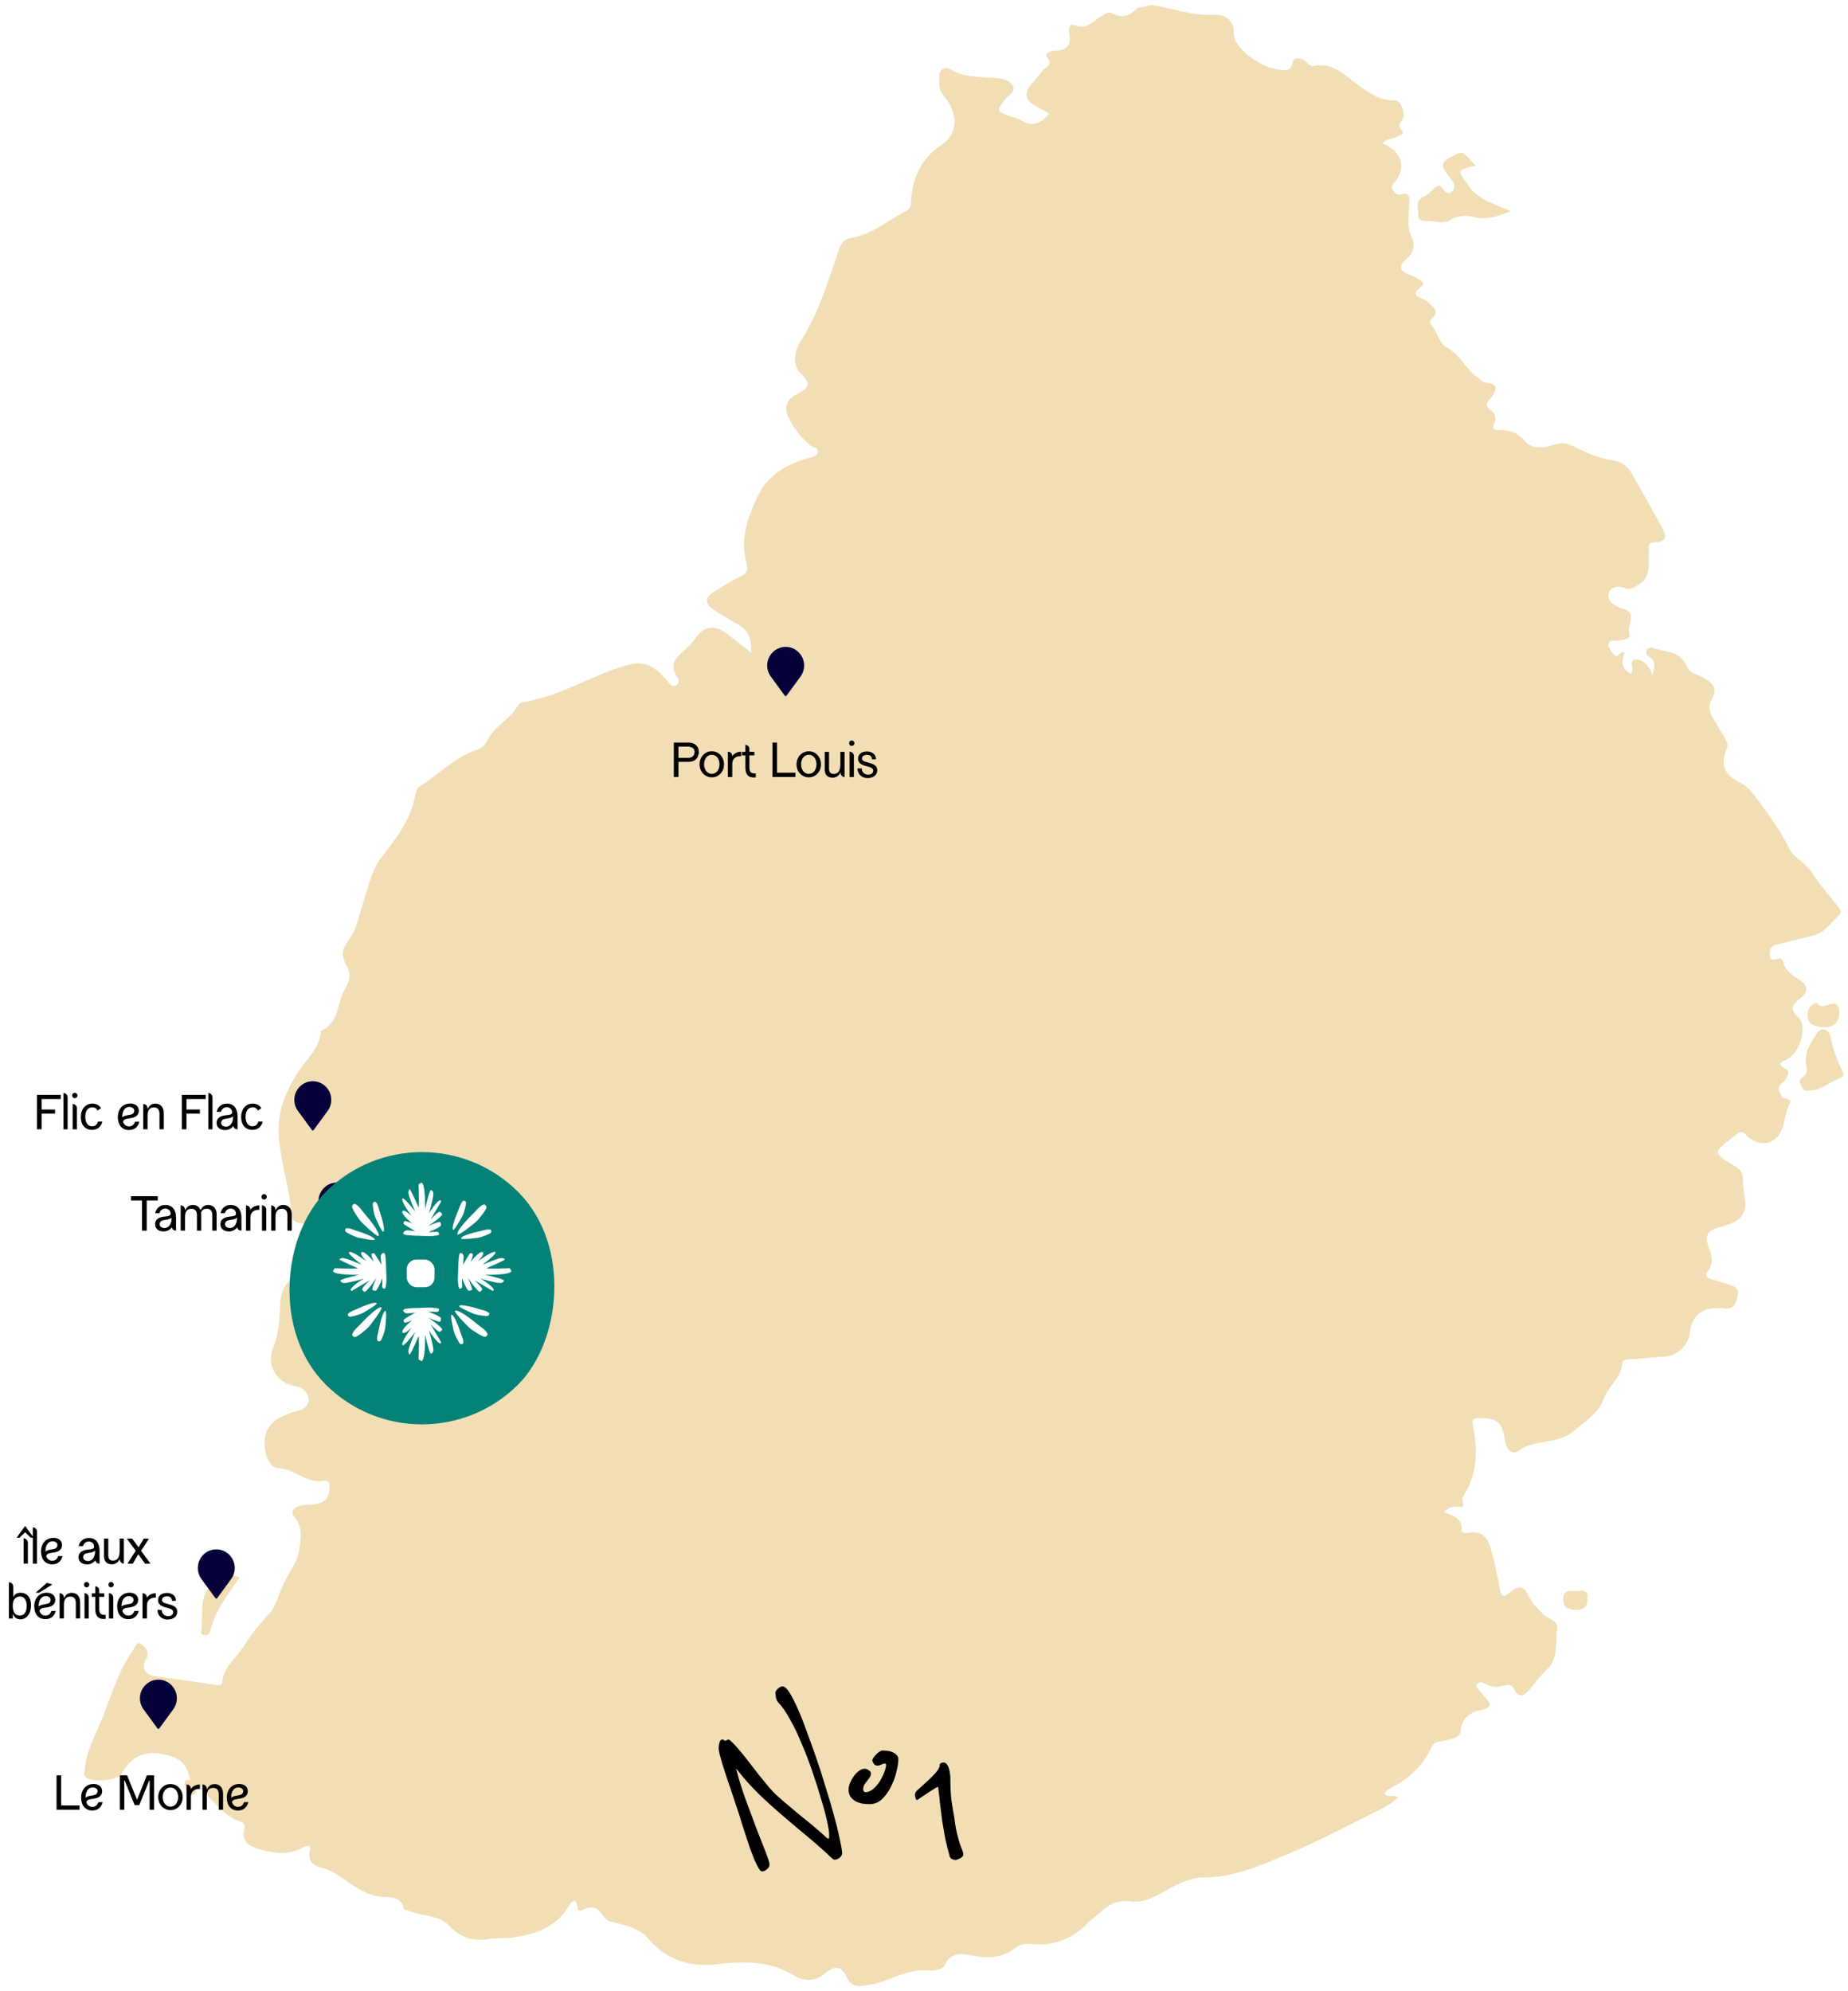 <svg width="337" height="363" viewBox="0 0 337 363" fill="none" xmlns="http://www.w3.org/2000/svg">
<path d="M207.445 1.445C206.13 2.8 204.705 3.488 202.828 2.417C202.021 1.955 201.45 2.695 200.801 3.018C199.284 3.773 198.219 5.531 195.95 4.598C195.02 4.217 194.793 5.323 195.015 6.284C195.43 8.088 194.445 9.252 192.503 9.244C191.517 9.24 190.394 9.724 190.948 10.442C192.092 11.928 190.738 12.161 190.166 12.845C189.477 13.667 188.813 14.508 188.112 15.32C186.71 16.942 186.905 18.256 188.838 19.296C189.668 19.743 190.471 20.239 191.305 20.723C189.708 22.659 188.109 23.16 186.141 21.904C185.73 21.642 185.228 21.5 184.752 21.35C181.565 20.342 181.555 20.253 183.58 17.803C184.1 17.174 185.292 16.699 184.676 15.604C184.167 14.7 183.234 14.424 182.149 14.291C179.122 13.922 175.95 14.329 173.154 12.569C172.42 12.108 171.371 12.653 171.321 13.627C171.253 14.956 171.073 16.256 172.155 17.542C174.682 20.545 174.843 24.293 171.8 26.317C168.131 28.759 166.395 32.189 166.165 36.45C166.125 37.178 166.127 38.026 165.359 38.41C162.029 40.075 159.16 42.686 155.354 43.348C153.965 43.59 153.449 44.226 153.018 45.442C150.999 51.142 149.406 56.991 146.006 62.184C144.911 63.855 144.381 66.561 146.047 68.119C148.079 70.018 147.37 70.876 145.49 71.757C143.551 72.667 142.925 74.139 143.713 75.93C144.601 77.952 146.029 79.695 147.708 81.189C148.164 81.594 149.192 81.494 149.126 82.329C149.055 83.222 148.069 83.34 147.408 83.521C143.283 84.651 139.889 86.775 138.081 90.654C136.355 94.358 134.986 98.25 136.066 102.419C136.408 103.736 136.379 104.488 135.008 105.131C133.357 105.906 131.808 106.9 130.248 107.853C128.516 108.911 128.466 110.065 130.151 111.187C131.67 112.197 133.262 113.104 134.843 114.022C136.636 115.066 137.035 116.677 136.993 119.024C135.265 117.666 133.873 116.529 132.435 115.451C130.279 113.833 128.226 114.205 126.792 116.394C126.48 116.871 126.092 117.308 125.691 117.719C124.074 119.376 121.448 120.66 123.632 123.633C123.886 123.979 123.806 124.816 123.077 125.036C122.689 125.153 122.368 124.977 122.06 124.588C118.652 120.294 116.548 120.436 112.502 121.845C106.711 123.86 101.394 127.15 95.185 128.05C94.911 128.09 94.593 128.386 94.446 128.645C92.993 131.214 89.98 132.479 88.743 135.236C88.399 136.002 87.677 136.46 86.847 136.742C82.88 138.093 80.07 141.17 76.634 143.317C76.013 143.705 75.826 144.355 75.714 144.999C74.957 149.363 72.331 152.763 69.686 156.14C67.699 158.676 67.176 161.769 66.204 164.677C65.432 166.985 64.951 169.723 63.597 171.409C62.054 173.327 62.376 174.512 63.228 176.113C64.009 177.579 63.833 178.811 62.958 180.22C61.402 182.723 61.982 186.384 58.606 187.922C58.548 187.949 58.505 188.062 58.5 188.137C58.248 191.319 55.71 193.252 54.184 195.739C52.322 198.77 50.883 201.848 50.826 205.569C50.74 211.053 52.851 216.168 53.16 221.554C53.224 222.67 54.069 222.936 54.852 223.021C57.213 223.277 58.358 225.381 60.283 226.291C61.078 226.666 60.718 227.364 60.386 227.988C59.435 229.769 57.851 230.685 56.024 231.451C53.213 232.628 51.212 234.311 51.088 237.79C50.995 240.433 50.847 243.197 49.808 245.736C48.559 248.789 50.303 252.061 53.651 252.705C54.424 252.854 55.133 253.072 55.622 253.656C56.794 255.05 56.378 256.615 54.52 257.152C50.828 258.218 47.716 259.521 48.342 264.261C48.564 265.943 49.504 267.675 50.623 267.691C53.661 267.735 55.768 270.494 58.859 269.994C59.324 269.919 60.014 269.793 60.077 270.758C60.227 273.052 59.267 274.176 56.902 274.315C56.072 274.364 55.202 274.365 54.433 274.624C53.593 274.907 52.894 275.606 53.649 276.499C55.096 278.21 54.919 280.068 54.622 282.068C54.453 283.207 54.315 284.064 53.674 285.2C52.757 286.827 51.712 288.583 51.055 290.288C50.554 291.591 50.214 292.917 49.26 294.004C47.603 295.89 45.822 297.87 44.626 299.883C43.262 302.179 40.692 303.896 40.475 306.877C40.436 307.416 39.642 307.258 39.165 307.19C35.53 306.669 31.902 306.089 28.261 305.614C26.246 305.35 25.852 303.852 26.578 302.674C27.55 301.096 26.302 300.198 25.703 299.748C24.899 299.143 24.512 300.522 24.098 301.121C21.251 305.235 20.063 310.071 18.117 314.577C16.986 317.197 15.638 319.777 15.441 322.706C15.409 323.169 15.104 323.608 15.625 324.04C16.779 324.996 21.396 324.692 22.137 323.426C23.838 320.51 25.996 319.134 29.659 319.831C32.565 320.383 33.921 321.199 34.691 324.459C34.687 324.459 34.685 324.46 34.681 324.461C34.681 324.473 34.681 324.483 34.681 324.496C33.261 324.432 33.648 325.368 33.875 326.067C34.064 326.648 34.393 327.397 35.189 327.236C36.341 327.004 35.403 326.052 35.672 325.485C35.685 325.483 35.698 325.48 35.711 325.476C38.626 327.561 40.322 331.091 44.067 332.21C44.614 332.373 44.639 333.031 44.538 333.5C44 335.996 45.522 336.657 47.591 337.238C50.186 337.965 52.627 338.239 55.098 336.915C55.673 336.607 56.881 336.179 56.499 337.555C55.986 339.403 57.449 340.235 58.412 340.466C61.236 341.145 63.145 343.177 65.53 344.47C66.79 345.152 68.013 345.701 69.484 345.838C71.107 345.989 73.085 345.625 73.652 347.994C73.733 348.335 74.822 348.436 75.437 348.665C77.597 349.464 80.189 349.278 81.892 351.095C83.934 353.274 86.323 354.06 89.286 353.519C90.507 353.296 91.797 353.464 93.039 353.316C97.496 352.787 101.51 351.452 103.879 347.295C104.076 346.949 104.308 346.596 104.801 346.602C105.579 346.919 104.843 348.939 106.317 348.201C108.294 347.211 109.244 348.155 110.171 349.545C110.747 350.409 111.663 350.41 112.555 350.649C114.621 351.201 116.705 351.697 118.216 353.481C121.489 357.34 125.847 358.728 130.819 358.137C135.713 357.555 140.424 357.496 144.824 360.215C146.706 361.377 148.768 361.281 150.558 359.739C152.131 358.385 153.466 358.45 154.307 360.325C155.333 362.608 156.766 362.2 158.739 361.859C162.372 361.231 165.533 358.839 169.454 359.282C170.361 359.385 171.963 359.035 172.202 358.47C173.452 355.516 175.847 356.324 177.928 356.668C180.545 357.101 182.891 356.911 185.006 355.253C185.902 354.548 186.949 354.302 188.066 354.422C192.277 354.88 195.724 353.459 198.565 350.442C199.128 349.845 199.864 349.409 200.46 348.837C202.069 347.295 203.779 346.364 206.231 346.679C208.222 346.934 210.141 346.156 211.908 345.096C214.208 343.718 217.042 342.32 219.323 342.327C224.919 342.342 229.894 340.116 234.544 338.182C239.975 335.925 245.325 333.094 250.664 330.424C252.175 329.669 253.759 328.975 254.951 327.671C254.128 327.132 253.154 327.961 252.467 326.979C252.684 326.746 252.847 326.442 253.101 326.311C256.593 324.515 259.481 322.128 261.098 318.506C261.567 317.457 262.544 317.619 263.395 317.364C264.536 317.023 266.237 317.05 266.35 315.547C266.524 313.242 268.281 312.129 269.876 311.835C272.637 311.325 271.617 310.442 270.624 309.246C270.362 308.93 270.112 308.604 269.845 308.293C269.527 307.924 269.02 307.538 269.364 307.041C269.681 306.585 270.298 306.665 270.737 306.928C271.882 307.615 273.019 307.759 274.318 307.319C274.996 307.089 275.724 307.085 276.159 308.039C276.874 309.612 277.878 309.264 278.821 308.173C279.901 306.924 280.861 305.552 282.066 304.433C284.329 302.33 283.54 299.538 283.965 297.044C284.25 295.376 282.293 295.248 281.445 294.335C280.556 293.381 279.347 292.363 278.956 291.381C277.952 288.862 276.77 289.087 275.134 290.49C274.133 291.347 273.796 291.087 273.57 289.927C273.134 287.68 272.698 285.426 272.097 283.217C271.508 281.053 270.816 278.83 267.666 279.497C267.139 279.608 266.496 279.521 266.531 278.898C266.656 276.733 264.9 276.351 263.314 275.731C264.358 274.55 265.571 274.594 266.774 274.806C267.02 274.071 266.429 273.46 266.843 272.815C269.433 268.777 269.519 264.392 268.582 259.903C268.329 258.69 268.813 258.552 269.87 258.574C273.108 258.64 273.931 259.211 274.469 262.796C274.723 264.483 275.863 265.303 276.89 264.54C279.924 262.28 284.061 263.463 287.021 260.913C289.098 259.124 291.476 257.689 292.471 255.027C293.331 252.728 295.615 251.179 295.857 248.546C295.93 247.743 296.894 247.862 297.532 247.808C299.611 247.63 301.697 247.522 303.775 247.328C305.993 247.12 307.913 245.195 308.153 243.018C308.495 239.921 310.259 238.416 313.444 238.502C313.695 238.509 313.951 238.486 314.195 238.528C315.874 238.822 316.473 238.076 316.841 236.489C317.279 234.608 316.063 234.469 314.882 234.095C313.929 233.793 312.985 233.461 312.021 233.196C311.154 232.958 310.878 232.442 311.421 231.772C312.611 230.307 312.112 228.793 311.574 227.35C310.886 225.505 311.28 224.348 313.306 223.855C313.952 223.698 314.569 223.428 315.209 223.237C317.444 222.568 318.49 221.13 318.229 218.825C318.082 217.525 317.848 216.223 317.835 214.921C317.825 213.773 317.264 213.184 316.336 212.619C312.326 210.171 312.34 210.148 316.028 207.345C316.226 207.194 316.429 207.05 316.62 206.891C317.276 206.341 317.56 205.971 318.469 206.999C319.471 208.131 321.504 208.839 322.97 208.131C325.748 206.788 325.081 203.448 326.411 201.179C327.029 200.125 325.127 200.563 324.876 199.821C324.617 199.052 323.817 198.321 324.995 197.48C325.756 196.935 326.471 195.369 325.848 195.032C323.518 193.773 325.22 193.594 326.171 192.979C328.447 191.504 329.581 186.97 327.953 185.466C326.545 184.165 326.523 183.349 328.095 182.195C329.602 181.09 330.03 179.826 328.012 178.554C326.803 177.792 325.504 176.949 325.178 175.36C325.08 174.88 324.753 174.665 324.27 174.791C323.526 174.985 322.802 175.334 322.739 174.05C322.687 172.972 323.016 172.416 324.164 172.175C326.285 171.729 328.359 171.076 330.478 170.613C332.751 170.118 333.883 168.28 335.364 166.844C335.812 166.408 335.668 165.951 335.339 165.527C333.648 163.345 331.809 161.256 330.302 158.96C329.19 157.268 327.045 156.258 326.332 154.802C324.645 151.356 322.43 148.369 320.176 145.332C319.367 144.242 318.582 143.323 317.332 142.707C314.416 141.268 313.687 139.46 314.865 136.586C315.21 135.743 314.899 135.183 314.522 134.547C313.809 133.344 313.094 132.141 312.382 130.937C311.718 129.812 311.463 128.63 312.175 127.458C313.271 125.655 312.428 124.611 310.866 123.67C309.745 122.996 308.064 122.827 307.6 121.552C306.513 118.568 303.67 118.95 301.445 118.153C301.043 118.009 300.396 118.032 300.208 118.661C300.076 119.101 300.291 119.473 300.678 119.692C301.925 120.4 301.811 121.412 301.348 123.079C300.689 121.185 299.521 120.131 298.119 120.269C296.903 120.389 298.211 122.018 297.342 122.816C295.636 121.901 295.692 120.463 296.247 118.974C295.346 118.573 295.08 120.268 294.295 119.358C293.826 118.815 293.246 118.036 293.325 117.44C293.447 116.502 294.536 116.93 295.211 116.79C296.092 116.606 297.525 116.546 297.139 115.459C296.605 113.956 298.849 111.562 295.594 110.867C294.395 110.611 293.102 109.456 293.333 108.307C293.572 107.116 294.918 106.633 296.379 107.241C297.264 107.608 298.019 107.082 298.862 106.565C301.301 105.068 300.462 102.781 300.686 100.72C300.762 100.021 300.316 98.882 301.656 98.879C304.114 98.874 303.879 97.621 303.05 96.118C301.226 92.807 299.387 89.504 297.498 86.227C296.78 84.982 295.761 84.184 294.162 83.951C291.761 83.6 289.483 82.694 287.353 81.559C286.034 80.857 284.962 80.561 283.388 81.09C281.709 81.656 279.339 81.935 278.182 80.539C276.824 78.904 275.418 78.378 273.499 78.427C272.578 78.45 271.971 78.221 272.506 77.154C273.004 76.155 272.546 75.255 271.828 74.752C270.807 74.039 271.084 73.501 271.68 72.794C273.04 71.183 273.515 69.888 270.579 69.699C270.254 69.678 269.994 69.145 269.65 68.932C267.273 67.448 266.345 64.587 263.654 63.236C262.423 62.618 262.171 60.407 260.988 59.2C260.644 58.85 260.746 58.419 261.089 58.115C262.73 56.655 261.23 56.027 260.399 55.045C259.746 54.276 256.345 54.165 259.394 52.094C259.779 51.833 259.373 51.315 259.02 51.105C258.38 50.723 257.726 50.322 257.022 50.091C255.108 49.46 255.089 48.399 256.432 47.273C257.713 46.2 258.104 44.697 257.53 43.532C256.459 41.354 256.919 39.222 256.984 37.056C257.017 35.983 257.097 35.016 255.473 35.435C254.671 35.642 254.271 35.083 253.921 34.48C253.676 34.06 253.783 33.849 254.125 33.479C256.605 30.8 255.682 27.456 252.127 26.177C252.679 25.129 253.949 25.513 254.694 24.921C255.103 24.594 256.289 24.535 255.599 23.698C254.955 22.915 255.179 22.625 255.674 21.896C256.437 20.773 255.483 18.258 254.425 18.305C251.674 18.43 249.728 16.932 247.683 15.499C245.236 13.785 243.113 11.295 239.554 12.014C238.758 12.175 238.465 11.379 237.921 11.055C237.169 10.608 235.992 10.338 235.777 11.278C235.339 13.188 234.364 12.857 232.897 12.644C229.879 12.206 224.986 8.883 225.007 6.121C225.031 2.909 222.57 2.617 221.013 2.686C217.135 2.86 213.651 1.422 209.965 0.917" fill="#F2DEB5"/>
<path d="M35.001 324.397C34.981 324.395 34.959 324.393 34.936 324.393C34.959 324.393 34.981 324.393 35.001 324.397Z" fill="#EBE2CF"/>
<path d="M258.644 39.16C258.608 40.548 259.893 40.236 260.711 40.294C261.936 40.381 263.255 40.862 264.387 40.157C265.779 39.288 267.369 39.22 268.733 39.56C271.143 40.164 273.149 39.45 275.543 38.516C272.625 37.162 269.707 36.577 267.819 33.884C265.734 30.908 265.459 31.093 269.08 30.218C266.801 27.607 266.752 27.581 265.535 28.146C262.575 29.521 262.447 30.092 264.635 32.651C265.269 33.391 265.362 34.282 264.837 34.881C264.16 35.653 263.491 34.99 263.062 34.346C262.49 33.488 262.053 33.859 261.5 34.38C260.903 34.941 260.282 35.538 259.556 35.899C257.972 36.686 258.673 38.045 258.645 39.158L258.644 39.16Z" fill="#F2DEB5"/>
<path d="M336.025 195.405C334.978 193.365 334.282 191.225 333.787 188.982C333.452 187.466 331.948 187.309 331.277 188.444C330.274 190.138 328.922 191.882 329.369 194.101C329.554 195.023 329.613 195.878 328.651 196.47C327.797 196.994 328.349 197.599 328.605 198.16C328.804 198.595 328.976 199.119 330.066 198.825C332.003 198.852 333.701 197.211 335.781 196.497C336.062 196.401 336.25 195.844 336.024 195.405H336.025Z" fill="#F2DEB5"/>
<path d="M37.281 298.151C37.885 298.234 38.224 297.888 38.35 297.36C39.221 293.72 41.492 290.785 43.717 287.61C41.684 286.884 40.454 287.262 39.06 288.417C35.972 290.975 37.187 294.41 36.7 297.499C36.639 297.879 36.924 298.102 37.281 298.151Z" fill="#F2DEB5"/>
<path d="M331.369 182.841C329.827 183.115 329.548 184.325 329.607 185.227C329.737 187.21 331.632 187.248 332.998 187.283C334.818 187.329 335.526 185.637 335.4 184.314C335.109 181.248 332.193 184.761 331.369 182.84V182.841Z" fill="#F2DEB5"/>
<path d="M287.938 290.077C286.878 290.282 285.236 289.513 285.075 291.385C284.945 292.883 285.883 293.525 287.384 293.534C288.822 293.543 289.542 292.931 289.469 291.487C289.716 290.248 289.06 289.86 287.938 290.077Z" fill="#F2DEB5"/>
<path d="M153.578 337.836C153.578 338.153 153.436 338.438 153.151 338.692C152.866 338.945 152.549 339.072 152.2 339.072C152.137 339.072 152.042 339.04 151.915 338.977C151.789 338.882 151.694 338.802 151.63 338.739C150.3 337.472 148.89 336.221 147.401 334.985C145.913 333.75 144.408 332.483 142.887 331.184C141.367 329.885 139.862 328.523 138.373 327.098C136.916 325.672 135.538 324.12 134.24 322.441C134.651 324.152 135.206 325.973 135.903 327.906C136.599 329.806 137.265 331.596 137.898 333.275C138.563 334.954 139.134 336.411 139.609 337.646C140.084 338.85 140.322 339.61 140.322 339.927C140.322 340.307 140.163 340.608 139.846 340.83C139.561 341.083 139.26 341.21 138.944 341.21C138.754 341.21 138.548 341.004 138.326 340.592C138.104 340.212 137.851 339.705 137.566 339.072C137.312 338.438 137.043 337.741 136.758 336.981C136.504 336.189 136.251 335.413 135.998 334.653C135.744 333.861 135.507 333.132 135.285 332.467C135.063 331.77 134.889 331.2 134.762 330.757L133.479 326.908C133.194 326.084 132.909 325.245 132.624 324.389C132.339 323.502 132.07 322.679 131.816 321.919C131.595 321.158 131.404 320.493 131.246 319.923C131.119 319.353 131.056 318.973 131.056 318.783C131.056 318.434 131.104 318.086 131.199 317.737C131.294 317.357 131.468 317.167 131.721 317.167C131.88 317.167 131.99 317.215 132.054 317.31C132.117 317.373 132.181 317.405 132.244 317.405L132.814 317.167C132.972 317.167 133.242 317.373 133.622 317.785C134.034 318.165 134.493 318.672 135 319.305C135.538 319.939 136.108 320.652 136.71 321.443C137.312 322.235 137.914 323.012 138.516 323.772C139.149 324.532 139.736 325.245 140.274 325.91C140.844 326.575 141.351 327.098 141.795 327.478C142.491 328.112 143.188 328.713 143.885 329.284C144.582 329.854 145.279 330.44 145.976 331.042C146.704 331.612 147.465 332.23 148.257 332.895C149.049 333.56 149.92 334.32 150.87 335.175C150.902 335.207 150.981 335.223 151.108 335.223C151.171 335.223 151.203 335.144 151.203 334.985C151.203 334.827 151.203 334.637 151.203 334.415C151.203 333.972 151.076 333.18 150.822 332.039C150.569 330.867 150.205 329.521 149.73 328.001C149.286 326.448 148.763 324.801 148.162 323.059C147.56 321.285 146.91 319.59 146.213 317.975C145.548 316.328 144.836 314.839 144.075 313.508C143.347 312.178 142.634 311.148 141.937 310.42C141.747 310.23 141.604 309.945 141.509 309.565C141.446 309.184 141.414 308.868 141.414 308.614C141.414 308.393 141.557 308.155 141.842 307.902C142.159 307.616 142.444 307.474 142.697 307.474C143.077 307.474 143.505 307.854 143.98 308.614C144.455 309.375 144.962 310.372 145.501 311.608C146.039 312.812 146.578 314.174 147.116 315.694C147.686 317.215 148.241 318.751 148.779 320.303C149.413 322.14 149.999 323.962 150.537 325.767C151.108 327.541 151.599 329.204 152.01 330.757C152.454 332.309 152.802 333.702 153.056 334.938C153.341 336.173 153.515 337.139 153.578 337.836ZM163.824 320.826C163.824 321.333 163.713 322.045 163.491 322.964C163.301 323.851 162.984 324.738 162.541 325.625C162.129 326.512 161.59 327.288 160.925 327.953C160.26 328.618 159.484 328.951 158.597 328.951C158.185 328.951 157.742 328.919 157.266 328.856C156.823 328.761 156.411 328.618 156.031 328.428C155.651 328.207 155.334 327.921 155.081 327.573C154.859 327.225 154.748 326.781 154.748 326.243C154.748 325.926 154.827 325.562 154.986 325.15C155.176 324.706 155.398 324.294 155.651 323.914C155.936 323.502 156.253 323.17 156.601 322.916C156.95 322.631 157.314 322.489 157.694 322.489C157.916 322.489 158.153 322.584 158.407 322.774C158.692 322.932 158.834 323.122 158.834 323.344C158.834 323.598 158.755 323.835 158.597 324.057C158.47 324.279 158.312 324.5 158.122 324.722C157.932 324.944 157.757 325.181 157.599 325.435C157.472 325.688 157.409 325.957 157.409 326.243C157.409 326.401 157.457 326.528 157.552 326.623C157.647 326.718 157.726 326.765 157.789 326.765C158.296 326.765 158.771 326.575 159.215 326.195C159.69 325.783 160.102 325.308 160.45 324.77C160.798 324.199 161.068 323.645 161.258 323.107C161.48 322.536 161.59 322.109 161.59 321.824C161.59 321.634 161.495 321.539 161.305 321.539C161.21 321.539 161.02 321.602 160.735 321.729C160.482 321.855 160.228 321.919 159.975 321.919C159.69 321.919 159.468 321.792 159.31 321.539C159.151 321.253 159.072 321.079 159.072 321.016C159.072 320.889 159.135 320.715 159.262 320.493C159.421 320.271 159.595 320.066 159.785 319.875C159.975 319.685 160.165 319.527 160.355 319.4C160.577 319.242 160.767 319.163 160.925 319.163C161.147 319.163 161.416 319.179 161.733 319.21C162.081 319.242 162.398 319.321 162.683 319.448C163 319.575 163.269 319.749 163.491 319.971C163.713 320.161 163.824 320.446 163.824 320.826ZM175.678 338.074C175.678 338.391 175.472 338.644 175.06 338.834C174.68 339.024 174.395 339.119 174.205 339.119C174.078 339.119 173.888 339.072 173.635 338.977C173.413 338.85 173.271 338.707 173.207 338.549C172.859 337.314 172.574 336.173 172.352 335.128C172.162 334.083 171.988 333.069 171.829 332.087C171.703 331.105 171.576 330.107 171.449 329.093C171.354 328.08 171.227 326.971 171.069 325.767C170.816 325.862 170.483 326.052 170.071 326.338C169.659 326.591 169.248 326.86 168.836 327.145C168.424 327.399 168.06 327.636 167.743 327.858C167.458 328.08 167.284 328.191 167.22 328.191C167.125 328.191 167.03 328.064 166.935 327.811C166.872 327.557 166.84 327.383 166.84 327.288C166.84 327.225 166.856 327.13 166.888 327.003C166.951 326.844 167.014 326.718 167.078 326.623C167.141 326.528 167.395 326.29 167.838 325.91C168.313 325.498 168.804 325.055 169.311 324.58C169.85 324.073 170.325 323.582 170.736 323.107C171.148 322.6 171.354 322.204 171.354 321.919C171.354 321.665 171.449 321.507 171.639 321.443C171.829 321.38 171.956 321.348 172.019 321.348C172.273 321.348 172.479 321.443 172.637 321.634C172.795 321.824 172.922 322.061 173.017 322.346C173.112 322.631 173.176 322.932 173.207 323.249C173.271 323.534 173.302 323.772 173.302 323.962C173.302 325.609 173.366 327.003 173.492 328.143C173.651 329.252 173.825 330.313 174.015 331.327C174.142 332.435 174.3 333.386 174.49 334.178C174.68 334.938 174.854 335.587 175.013 336.126C175.203 336.633 175.361 337.044 175.488 337.361C175.615 337.678 175.678 337.916 175.678 338.074Z" fill="black"/>
<path d="M23.895 218.105H28.763V218.879H26.76V224.377H25.898V218.879H23.895V218.105ZM32.101 222.257L32.111 224.377C31.559 224.377 31.394 224.048 31.346 223.748C31.133 224.145 30.514 224.503 29.942 224.522C29.1 224.561 28.287 224.174 28.278 223.225C28.268 222.344 28.955 221.957 29.778 221.851C30.03 221.783 31.123 221.841 31.114 221.318C31.085 220.331 30.165 220.35 30.165 220.35C29.594 220.35 29.265 220.66 29.071 221.202H28.287C28.481 220.418 29.013 219.702 30.175 219.702C31.433 219.702 32.111 220.602 32.111 222.064C32.111 222.131 32.111 222.199 32.101 222.257ZM30.01 223.903C30.814 223.903 31.298 223.128 31.298 222.093C31.298 222.064 31.298 222.044 31.298 222.015C30.881 222.431 29.913 222.373 29.488 222.586C29.052 222.78 28.975 223.448 29.371 223.719C29.555 223.835 29.778 223.903 30.01 223.903ZM37.965 219.702C38.691 219.712 39.504 220.108 39.504 221.464V224.377H38.72V221.599C38.72 220.815 38.391 220.389 37.723 220.389C37.181 220.389 36.842 220.621 36.668 221.057C36.687 221.193 36.697 221.328 36.697 221.464V224.377H35.913V221.599C35.913 220.815 35.584 220.389 34.916 220.389C34.093 220.389 33.735 220.931 33.735 221.88V224.377H32.951V219.77C32.951 219.77 33.735 219.77 33.735 220.602V220.68C33.968 220.273 34.287 219.702 35.158 219.702C35.71 219.702 36.31 219.934 36.562 220.631C36.794 220.234 37.123 219.702 37.965 219.702ZM44.02 222.257L44.03 224.377C43.478 224.377 43.314 224.048 43.265 223.748C43.052 224.145 42.433 224.503 41.862 224.522C41.02 224.561 40.207 224.174 40.197 223.225C40.187 222.344 40.874 221.957 41.697 221.851C41.949 221.783 43.043 221.841 43.033 221.318C43.004 220.331 42.084 220.35 42.084 220.35C41.513 220.35 41.184 220.66 40.991 221.202H40.207C40.4 220.418 40.933 219.702 42.094 219.702C43.352 219.702 44.03 220.602 44.03 222.064C44.03 222.131 44.03 222.199 44.02 222.257ZM41.929 223.903C42.733 223.903 43.217 223.128 43.217 222.093C43.217 222.064 43.217 222.044 43.217 222.015C42.801 222.431 41.833 222.373 41.407 222.586C40.971 222.78 40.894 223.448 41.291 223.719C41.475 223.835 41.697 223.903 41.929 223.903ZM47.281 219.77V220.592C46.448 220.505 45.664 220.989 45.664 221.938L45.654 224.387H44.861V219.77C44.87 219.77 45.654 219.779 45.654 220.602V220.68C45.751 220.225 46.526 219.77 47.281 219.77ZM47.772 219.77C48.198 219.77 48.556 220.118 48.556 220.554V224.387H47.772V219.77ZM48.16 218.705C47.889 218.705 47.675 218.492 47.675 218.221C47.675 217.95 47.889 217.727 48.16 217.727C48.431 217.727 48.653 217.95 48.653 218.221C48.653 218.492 48.431 218.705 48.16 218.705ZM51.662 219.702C52.397 219.712 53.201 220.108 53.201 221.464V224.377H52.417V221.599C52.417 220.815 52.087 220.389 51.42 220.389C50.597 220.389 50.239 220.931 50.239 221.88V224.377H49.455V219.77C49.455 219.77 50.239 219.77 50.239 220.602V220.68C50.471 220.273 50.791 219.702 51.662 219.702Z" fill="black"/>
<path d="M4.581 278.219L6.14 280.368H5.617L4.581 279.38L3.555 280.368H3.033L4.581 278.219ZM4.301 280.484C4.504 280.484 4.707 280.571 4.852 280.716C4.997 280.861 5.085 281.065 5.085 281.268V285.091H4.301V280.484ZM5.983 278.48C6.399 278.48 6.748 278.829 6.748 279.245V285.101H5.983V278.48ZM10.618 283.717H11.402C11.208 284.501 10.676 285.227 9.514 285.227C8.256 285.227 7.482 284.317 7.482 282.855C7.482 282.1 7.743 281.394 8.246 280.939C8.634 280.6 9.127 280.406 9.64 280.397C10.482 280.358 11.295 280.745 11.315 281.694C11.315 282.575 10.627 282.962 9.805 283.068C9.524 283.146 8.469 283.107 8.44 283.765C8.634 284.268 9.001 284.568 9.524 284.568C10.095 284.568 10.424 284.259 10.618 283.717ZM10.221 281.2C10.027 281.084 9.805 281.016 9.573 281.016C8.769 281.016 8.285 281.79 8.285 282.826C8.285 282.855 8.295 282.875 8.295 282.904C8.701 282.487 9.669 282.545 10.095 282.333C10.531 282.139 10.618 281.471 10.221 281.2ZM18.149 282.971L18.158 285.091C17.607 285.091 17.442 284.762 17.394 284.462C17.181 284.859 16.561 285.217 15.99 285.236C15.148 285.275 14.335 284.888 14.325 283.939C14.316 283.058 15.003 282.671 15.826 282.565C16.077 282.497 17.171 282.555 17.162 282.032C17.132 281.045 16.213 281.065 16.213 281.065C15.642 281.065 15.313 281.374 15.119 281.916H14.335C14.529 281.132 15.061 280.416 16.223 280.416C17.481 280.416 18.158 281.316 18.158 282.778C18.158 282.846 18.158 282.913 18.149 282.971ZM16.058 284.617C16.861 284.617 17.345 283.842 17.345 282.807C17.345 282.778 17.345 282.758 17.345 282.729C16.929 283.146 15.961 283.087 15.535 283.3C15.1 283.494 15.022 284.162 15.419 284.433C15.603 284.549 15.826 284.617 16.058 284.617ZM21.816 280.523H22.58V285.101C22.396 285.101 22.212 285.023 22.077 284.878C21.941 284.743 21.864 284.559 21.864 284.365V284.21C21.864 284.21 21.477 285.217 20.451 285.217C19.812 285.217 19.377 285.004 19.144 284.568C19.009 284.278 18.941 283.949 18.96 283.63V280.523H19.744V283.562C19.735 283.755 19.773 283.949 19.851 284.133C19.986 284.404 20.228 284.539 20.596 284.539C21.119 284.539 21.477 284.297 21.661 283.823C21.777 283.484 21.825 283.126 21.816 282.768V280.523ZM25.724 282.749L27.438 285.101H26.46L25.211 283.378L24.224 285.101H23.247L24.747 282.749L23.121 280.523H24.108L25.27 282.129L26.228 280.523L27.157 280.542L25.724 282.749ZM5.13 290.987C5.488 291.384 5.662 291.955 5.662 292.72C5.662 293.446 5.488 294.046 5.13 294.52C4.801 294.994 4.249 295.265 3.668 295.246C2.574 295.236 2.332 294.191 2.332 294.191V295.101H1.626V288.49C1.626 288.49 2.41 288.49 2.41 289.313V291.239C2.7 290.358 3.736 290.406 3.736 290.406C4.268 290.387 4.771 290.6 5.13 290.987ZM4.559 294.065C4.771 293.736 4.868 293.3 4.868 292.758C4.888 292.342 4.781 291.926 4.559 291.568C4.365 291.248 4.016 291.074 3.649 291.094C3.3 291.084 2.961 291.229 2.72 291.481C2.458 291.742 2.323 292.168 2.323 292.758C2.313 293.117 2.371 293.475 2.487 293.804C2.69 294.307 3.068 294.559 3.62 294.559C4.007 294.578 4.365 294.394 4.559 294.065ZM9.564 288.896L7.105 290.406H6.505L8.547 288.596L9.564 288.896ZM9.38 293.717H10.154C9.97 294.501 9.438 295.217 8.276 295.217C7.018 295.217 6.244 294.317 6.244 292.855C6.244 292.091 6.505 291.394 7.008 290.939C7.396 290.6 7.889 290.406 8.402 290.397C9.244 290.358 10.057 290.745 10.077 291.694C10.077 292.575 9.39 292.962 8.567 293.068C8.286 293.146 7.231 293.097 7.202 293.765C7.396 294.259 7.763 294.568 8.286 294.568C8.857 294.568 9.186 294.259 9.38 293.717ZM8.335 291.016C7.531 291.016 7.047 291.79 7.047 292.826C7.047 292.855 7.057 292.875 7.057 292.904C7.463 292.487 8.431 292.545 8.857 292.333C9.293 292.139 9.37 291.471 8.983 291.2C8.789 291.084 8.567 291.016 8.335 291.016ZM13.077 290.416C13.812 290.426 14.616 290.823 14.616 292.178V295.091H13.832V292.313C13.832 291.529 13.503 291.103 12.835 291.103C12.012 291.103 11.654 291.645 11.654 292.594V295.091H10.87V290.484C10.87 290.484 11.654 290.484 11.654 291.316V291.394C11.886 290.987 12.206 290.416 13.077 290.416ZM15.407 290.484C15.833 290.484 16.191 290.832 16.191 291.268V295.101H15.407V290.484ZM15.794 289.419C15.523 289.419 15.31 289.206 15.31 288.935C15.31 288.664 15.523 288.442 15.794 288.442C16.065 288.442 16.288 288.664 16.288 288.935C16.288 289.206 16.065 289.419 15.794 289.419ZM19.132 294.452H19.267V295.168C19.171 295.178 19.016 295.188 18.9 295.188C17.777 295.188 17.37 294.481 17.37 293.291V291.152H16.751V290.513H17.37V289.235C17.564 289.235 17.748 289.303 17.883 289.448C18.019 289.584 18.096 289.768 18.096 289.961V290.513H19.006V291.152H18.096V293.262C18.096 294.143 18.338 294.452 19.132 294.452ZM19.869 290.484C20.294 290.484 20.653 290.832 20.653 291.268V295.101H19.869V290.484ZM20.256 289.419C19.985 289.419 19.772 289.206 19.772 288.935C19.772 288.664 19.985 288.442 20.256 288.442C20.527 288.442 20.749 288.664 20.749 288.935C20.749 289.206 20.527 289.419 20.256 289.419ZM24.503 293.717H25.287C25.094 294.501 24.561 295.227 23.4 295.227C22.142 295.227 21.367 294.317 21.367 292.855C21.367 292.1 21.628 291.394 22.132 290.939C22.519 290.6 23.013 290.406 23.526 290.397C24.368 290.358 25.181 290.745 25.2 291.694C25.2 292.575 24.513 292.962 23.69 293.068C23.41 293.146 22.354 293.107 22.325 293.765C22.519 294.268 22.887 294.568 23.41 294.568C23.98 294.568 24.31 294.259 24.503 293.717ZM24.106 291.2C23.913 291.084 23.69 291.016 23.458 291.016C22.654 291.016 22.171 291.79 22.171 292.826C22.171 292.855 22.18 292.875 22.18 292.904C22.587 292.487 23.555 292.545 23.98 292.333C24.416 292.139 24.503 291.471 24.106 291.2ZM28.413 290.484V291.307C27.581 291.219 26.797 291.703 26.797 292.652L26.787 295.101H25.993V290.484C26.003 290.484 26.787 290.493 26.787 291.316V291.394C26.884 290.939 27.658 290.484 28.413 290.484ZM30.705 292.478C32.07 292.826 32.322 293.233 32.322 293.91C32.322 294.743 31.596 295.294 30.512 295.294C29.795 295.294 28.74 294.82 28.721 293.523L29.476 293.533C29.505 294.094 29.902 294.665 30.618 294.665C31.334 294.665 31.586 294.297 31.586 293.968C31.586 293.6 31.402 293.368 30.357 293.117C29.292 292.865 28.818 292.439 28.818 291.761C28.818 290.939 29.466 290.435 30.502 290.435C30.889 290.435 31.422 290.59 31.751 290.948C31.983 291.2 32.099 291.529 32.07 291.868L31.392 291.878C31.334 291.481 31.16 291.055 30.492 291.055C30.473 291.055 30.454 291.055 30.434 291.055C29.66 291.084 29.544 291.481 29.544 291.713C29.544 292.12 29.902 292.284 30.705 292.478Z" fill="black"/>
<path d="M11.091 200.391H7.588V202.298H10.036V203.043H7.588V205.899H6.746V199.627H11.091V200.391ZM11.565 199.288C11.981 199.288 12.33 199.636 12.33 200.053V205.908H11.565V199.288ZM13.248 201.291C13.673 201.291 14.031 201.64 14.031 202.075V205.908H13.248V201.291ZM13.635 200.227C13.364 200.227 13.151 200.014 13.151 199.743C13.151 199.472 13.364 199.249 13.635 199.249C13.906 199.249 14.128 199.472 14.128 199.743C14.128 200.014 13.906 200.227 13.635 200.227ZM17.882 204.505H18.666C18.473 205.289 17.94 206.005 16.779 206.005C15.52 206.005 14.736 205.105 14.736 203.643C14.736 202.356 15.472 201.224 16.837 201.224C17.679 201.224 18.163 201.611 18.424 202.046L17.795 202.492C17.64 202.143 17.35 201.892 16.817 201.892C16.014 201.892 15.55 202.579 15.55 203.614C15.55 204.65 15.995 205.357 16.788 205.357C17.36 205.357 17.689 205.047 17.882 204.505ZM24.622 204.524H25.406C25.212 205.308 24.68 206.034 23.518 206.034C22.26 206.034 21.486 205.124 21.486 203.663C21.486 202.908 21.747 202.201 22.25 201.746C22.637 201.408 23.131 201.214 23.644 201.204C24.486 201.166 25.299 201.553 25.319 202.501C25.319 203.382 24.631 203.769 23.808 203.876C23.528 203.953 22.473 203.914 22.444 204.573C22.637 205.076 23.005 205.376 23.528 205.376C24.099 205.376 24.428 205.066 24.622 204.524ZM24.225 202.008C24.031 201.892 23.808 201.824 23.576 201.824C22.773 201.824 22.289 202.598 22.289 203.634C22.289 203.663 22.299 203.682 22.299 203.711C22.705 203.295 23.673 203.353 24.099 203.14C24.535 202.947 24.622 202.279 24.225 202.008ZM28.328 201.224C29.064 201.233 29.867 201.63 29.867 202.985V205.899H29.083V203.121C29.083 202.337 28.754 201.911 28.086 201.911C27.264 201.911 26.905 202.453 26.905 203.401V205.899H26.122V201.291C26.122 201.291 26.905 201.291 26.905 202.124V202.201C27.138 201.795 27.457 201.224 28.328 201.224ZM37.51 200.391H34.007V202.298H36.455V203.043H34.007V205.899H33.164V199.627H37.51V200.391ZM37.984 199.288C38.4 199.288 38.749 199.636 38.749 200.053V205.908H37.984V199.288ZM43.316 203.779L43.325 205.899C42.773 205.899 42.609 205.57 42.561 205.27C42.348 205.666 41.728 206.025 41.157 206.044C40.315 206.083 39.502 205.695 39.492 204.747C39.483 203.866 40.17 203.479 40.993 203.372C41.244 203.305 42.338 203.363 42.328 202.84C42.299 201.853 41.38 201.872 41.38 201.872C40.809 201.872 40.48 202.182 40.286 202.724H39.502C39.696 201.94 40.228 201.224 41.389 201.224C42.648 201.224 43.325 202.124 43.325 203.585C43.325 203.653 43.325 203.721 43.316 203.779ZM41.225 205.424C42.028 205.424 42.512 204.65 42.512 203.614C42.512 203.585 42.512 203.566 42.512 203.537C42.096 203.953 41.128 203.895 40.702 204.108C40.267 204.302 40.189 204.969 40.586 205.241C40.77 205.357 40.993 205.424 41.225 205.424ZM47.118 204.505H47.902C47.708 205.289 47.176 206.005 46.014 206.005C44.756 206.005 43.972 205.105 43.972 203.643C43.972 202.356 44.708 201.224 46.073 201.224C46.915 201.224 47.399 201.611 47.66 202.046L47.031 202.492C46.876 202.143 46.586 201.892 46.053 201.892C45.25 201.892 44.785 202.579 44.785 203.614C44.785 204.65 45.23 205.357 46.024 205.357C46.595 205.357 46.924 205.047 47.118 204.505Z" fill="black"/>
<path d="M11.156 329.193H14.514V329.967H10.313V323.695H11.156V329.193ZM17.934 328.593H18.718C18.524 329.377 17.992 330.103 16.831 330.103C15.572 330.103 14.798 329.193 14.798 327.731C14.798 326.976 15.059 326.27 15.562 325.815C15.95 325.476 16.443 325.282 16.956 325.273C17.798 325.234 18.611 325.621 18.631 326.57C18.631 327.45 17.944 327.838 17.121 327.944C16.84 328.022 15.785 327.983 15.756 328.641C15.95 329.144 16.317 329.444 16.84 329.444C17.411 329.444 17.74 329.135 17.934 328.593ZM17.537 326.076C17.343 325.96 17.121 325.892 16.889 325.892C16.085 325.892 15.601 326.666 15.601 327.702C15.601 327.731 15.611 327.751 15.611 327.78C16.017 327.363 16.985 327.421 17.411 327.209C17.847 327.015 17.934 326.347 17.537 326.076ZM26.781 323.695H28.098V329.967H27.284V326.27C27.284 326.134 27.284 325.921 27.294 325.631C27.294 325.35 27.294 325.002 27.294 324.692C27.294 324.673 27.197 324.692 27.197 324.682L25.397 329.125H24.555L22.755 324.682L22.735 324.673H22.648C22.648 324.827 22.648 325.253 22.658 325.573C22.668 325.882 22.668 326.115 22.668 326.27V329.967H21.864V323.695H23.18L24.991 328.157L26.781 323.695ZM33.315 327.663C33.315 328.97 32.376 330.035 31.088 330.035C29.801 330.035 28.853 328.97 28.853 327.663C28.853 326.347 29.801 325.282 31.088 325.282C32.376 325.282 33.315 326.347 33.315 327.663ZM31.088 325.912C30.198 325.912 29.675 326.754 29.675 327.663C29.675 328.564 30.198 329.406 31.088 329.406C31.979 329.406 32.492 328.564 32.492 327.663C32.492 326.754 31.979 325.912 31.088 325.912ZM36.438 325.36V326.183C35.606 326.095 34.822 326.579 34.822 327.528L34.812 329.977H34.018V325.36C34.028 325.36 34.812 325.369 34.812 326.192V326.27C34.909 325.815 35.683 325.36 36.438 325.36ZM39.137 325.292C39.872 325.302 40.676 325.699 40.676 327.054V329.967H39.892V327.189C39.892 326.405 39.563 325.979 38.895 325.979C38.072 325.979 37.714 326.521 37.714 327.47V329.967H36.93V325.36C36.93 325.36 37.714 325.36 37.714 326.192V326.27C37.946 325.863 38.266 325.292 39.137 325.292ZM44.495 328.593H45.279C45.085 329.377 44.553 330.103 43.391 330.103C42.133 330.103 41.359 329.193 41.359 327.731C41.359 326.976 41.62 326.27 42.123 325.815C42.511 325.476 43.004 325.282 43.517 325.273C44.359 325.234 45.172 325.621 45.192 326.57C45.192 327.45 44.504 327.838 43.682 327.944C43.401 328.022 42.346 327.983 42.317 328.641C42.511 329.144 42.878 329.444 43.401 329.444C43.972 329.444 44.301 329.135 44.495 328.593ZM44.098 326.076C43.904 325.96 43.682 325.892 43.449 325.892C42.646 325.892 42.162 326.666 42.162 327.702C42.162 327.731 42.172 327.751 42.172 327.78C42.578 327.363 43.546 327.421 43.972 327.209C44.408 327.015 44.495 326.347 44.098 326.076Z" fill="black"/>
<path d="M28.882 306.249C27.029 306.249 25.513 307.773 25.513 309.649C25.513 310.391 25.757 311.095 26.187 311.681L28.733 315.159C28.789 315.237 28.92 315.257 28.995 315.198C29.013 315.179 29.013 315.179 29.032 315.159L31.578 311.681C32.008 311.095 32.251 310.391 32.251 309.649C32.251 307.773 30.735 306.249 28.882 306.249Z" fill="#050038"/>
<path d="M126.925 135.867C127.264 136.177 127.438 136.515 127.438 137.086C127.438 137.551 127.284 138.006 126.974 138.364C126.674 138.732 126.209 138.906 125.58 138.906H123.722V141.665H122.88V135.393H125.58C126.132 135.393 126.577 135.547 126.925 135.867ZM125.299 138.19C125.812 138.19 126.664 138.112 126.664 137.057C126.664 136.07 125.299 136.118 125.299 136.118H123.722V138.19H125.299ZM132.033 139.361C132.033 140.668 131.094 141.732 129.807 141.732C128.52 141.732 127.571 140.668 127.571 139.361C127.571 138.045 128.52 136.98 129.807 136.98C131.094 136.98 132.033 138.045 132.033 139.361ZM129.807 137.609C128.917 137.609 128.394 138.451 128.394 139.361C128.394 140.261 128.917 141.103 129.807 141.103C130.698 141.103 131.211 140.261 131.211 139.361C131.211 138.451 130.698 137.609 129.807 137.609ZM135.157 137.057V137.88C134.324 137.793 133.54 138.277 133.54 139.225L133.531 141.674H132.737V137.057C132.747 137.057 133.531 137.067 133.531 137.89V137.967C133.627 137.512 134.402 137.057 135.157 137.057ZM137.691 141.026H137.826V141.742C137.729 141.752 137.575 141.761 137.458 141.761C136.336 141.761 135.929 141.055 135.929 139.864V137.725H135.31V137.086H135.929V135.809C136.123 135.809 136.307 135.876 136.442 136.022C136.578 136.157 136.655 136.341 136.655 136.535V137.086H137.565V137.725H136.655V139.835C136.655 140.716 136.897 141.026 137.691 141.026ZM141.7 140.89H145.058V141.665H140.858V135.393H141.7V140.89ZM149.718 139.361C149.718 140.668 148.779 141.732 147.492 141.732C146.205 141.732 145.256 140.668 145.256 139.361C145.256 138.045 146.205 136.98 147.492 136.98C148.779 136.98 149.718 138.045 149.718 139.361ZM147.492 137.609C146.602 137.609 146.079 138.451 146.079 139.361C146.079 140.261 146.602 141.103 147.492 141.103C148.383 141.103 148.896 140.261 148.896 139.361C148.896 138.451 148.383 137.609 147.492 137.609ZM153.248 137.096H154.013V141.674C153.829 141.674 153.645 141.597 153.51 141.452C153.374 141.316 153.297 141.132 153.297 140.939V140.784C153.297 140.784 152.91 141.79 151.884 141.79C151.245 141.79 150.809 141.577 150.577 141.142C150.441 140.852 150.374 140.522 150.393 140.203V137.096H151.177V140.135C151.167 140.329 151.206 140.522 151.283 140.706C151.419 140.977 151.661 141.113 152.029 141.113C152.551 141.113 152.91 140.871 153.093 140.397C153.21 140.058 153.258 139.7 153.248 139.342V137.096ZM154.931 137.057C155.357 137.057 155.715 137.406 155.715 137.841V141.674H154.931V137.057ZM155.318 135.993C155.047 135.993 154.834 135.78 154.834 135.509C154.834 135.238 155.047 135.015 155.318 135.015C155.589 135.015 155.812 135.238 155.812 135.509C155.812 135.78 155.589 135.993 155.318 135.993ZM158.357 139.051C159.722 139.4 159.973 139.806 159.973 140.484C159.973 141.316 159.248 141.868 158.163 141.868C157.447 141.868 156.392 141.394 156.373 140.097L157.128 140.106C157.157 140.668 157.554 141.239 158.27 141.239C158.986 141.239 159.238 140.871 159.238 140.542C159.238 140.174 159.054 139.942 158.009 139.69C156.944 139.438 156.47 139.012 156.47 138.335C156.47 137.512 157.118 137.009 158.154 137.009C158.541 137.009 159.073 137.164 159.402 137.522C159.635 137.774 159.751 138.103 159.722 138.441L159.044 138.451C158.986 138.054 158.812 137.628 158.144 137.628C158.125 137.628 158.105 137.628 158.086 137.628C157.312 137.657 157.196 138.054 157.196 138.287C157.196 138.693 157.554 138.858 158.357 139.051Z" fill="black"/>
<path d="M143.272 117.946C141.419 117.946 139.903 119.47 139.903 121.346C139.903 122.089 140.146 122.792 140.576 123.379L143.122 126.857C143.178 126.935 143.309 126.955 143.384 126.896C143.403 126.877 143.403 126.877 143.421 126.857L145.967 123.379C146.397 122.792 146.641 122.089 146.641 121.346C146.641 119.47 145.125 117.946 143.272 117.946Z" fill="#050038"/>
<path d="M61.439 215.617C59.587 215.617 58.07 217.141 58.07 219.017C58.07 219.76 58.314 220.463 58.744 221.049L61.29 224.528C61.346 224.606 61.477 224.625 61.552 224.567C61.57 224.547 61.57 224.547 61.589 224.528L64.135 221.049C64.565 220.463 64.808 219.76 64.808 219.017C64.808 217.141 63.292 215.617 61.439 215.617Z" fill="#050038"/>
<path d="M39.441 282.491C37.589 282.491 36.072 284.015 36.072 285.891C36.072 286.633 36.316 287.337 36.746 287.923L39.292 291.401C39.348 291.48 39.479 291.499 39.554 291.44C39.572 291.421 39.572 291.421 39.591 291.401L42.137 287.923C42.567 287.337 42.81 286.633 42.81 285.891C42.81 284.015 41.294 282.491 39.441 282.491Z" fill="#050038"/>
<path d="M57.04 197.139C55.187 197.139 53.671 198.663 53.671 200.539C53.671 201.281 53.914 201.985 54.345 202.571L56.89 206.049C56.946 206.128 57.077 206.147 57.152 206.088C57.171 206.069 57.171 206.069 57.189 206.049L59.735 202.571C60.165 201.985 60.409 201.281 60.409 200.539C60.409 198.663 58.893 197.139 57.04 197.139Z" fill="#050038"/>
<g filter="url(#filter0_d_457_6677)">
<rect x="76.942" y="196.259" width="49.644" height="49.644" rx="24.822" transform="rotate(45 76.942 196.259)" fill="#058277"/>
</g>
<g clip-path="url(#clip0_457_6677)">
<path d="M75.915 232.429C75.908 232.416 75.825 232.412 75.708 232.222L75.915 232.429Z" fill="white"/>
<path d="M70.113 224.144L69.906 223.936C69.967 224.008 70.08 224.078 70.113 224.144Z" fill="white"/>
<path d="M76.332 243.618C76.332 243.618 75.33 245.981 74.775 246.927C74.664 247.117 74.414 246.569 74.481 246.244C74.714 245.114 75.287 243.964 75.704 242.889C75.704 242.889 73.75 245.471 73.43 245.273C72.897 244.943 75.083 242.06 75.083 242.06C75.083 242.06 73.741 243.351 73.43 242.994C72.961 242.453 75.172 240.722 75.172 240.722C75.172 240.722 73.933 241.27 73.743 241.134C73.635 241.056 73.526 240.695 73.632 240.612C74.076 240.264 75.721 239.32 75.721 239.32C75.356 239.338 74.431 239.541 73.973 239.416C73.773 239.361 73.268 238.95 73.709 238.704C74.102 238.485 77.032 238.452 77.667 238.428C78.475 238.398 79.281 238.39 80.059 238.645C80.108 239.353 79.577 239.181 79.15 239.166C78.863 239.155 78.099 239.166 78.099 239.166C78.099 239.166 79.623 239.679 80.354 240.248C80.506 240.365 80.383 241.013 80.191 240.999C79.622 240.958 78.058 240.227 78.058 240.227C78.058 240.227 80.13 241.588 80.618 242.32C80.719 242.471 80.271 242.91 80.106 242.833C79.481 242.544 78.505 241.425 78.505 241.425L80.476 244.758C80.344 244.977 80.255 244.996 80.1 244.895C79.557 244.542 78.561 243.198 78.221 242.543C78.221 242.543 78.968 245.019 79.024 246.101C79.054 246.688 78.547 246.922 78.465 246.729C77.997 245.632 77.53 243.316 77.53 243.316C77.522 244.138 77.574 248.006 76.847 248.171L76.331 247.861C76.378 246.761 76.453 243.742 76.333 243.616L76.332 243.618Z" fill="white"/>
<path d="M76.332 220.173C76.332 220.173 75.33 217.811 74.775 216.864C74.664 216.674 74.414 217.222 74.481 217.547C74.714 218.677 75.287 219.827 75.704 220.902C75.704 220.902 73.75 218.32 73.43 218.519C72.897 218.848 75.083 221.731 75.083 221.731C75.083 221.731 73.741 220.44 73.43 220.797C72.961 221.338 75.172 223.07 75.172 223.07C75.172 223.07 73.933 222.521 73.743 222.657C73.635 222.735 73.526 223.097 73.632 223.18C74.076 223.527 75.721 224.472 75.721 224.472C75.356 224.453 74.431 224.25 73.973 224.376C73.773 224.431 73.268 224.841 73.709 225.087C74.102 225.306 77.032 225.34 77.667 225.363C78.475 225.394 79.281 225.401 80.059 225.146C80.108 224.438 79.577 224.61 79.15 224.625C78.863 224.636 78.099 224.625 78.099 224.625C78.099 224.625 79.623 224.112 80.354 223.543C80.506 223.426 80.383 222.778 80.191 222.792C79.622 222.833 78.058 223.564 78.058 223.564C78.058 223.564 80.13 222.203 80.618 221.471C80.719 221.32 80.271 220.882 80.106 220.958C79.481 221.247 78.505 222.366 78.505 222.366L80.476 219.034C80.344 218.814 80.255 218.795 80.1 218.896C79.557 219.249 78.561 220.593 78.221 221.249C78.221 221.249 78.968 218.772 79.024 217.691C79.054 217.104 78.547 216.869 78.465 217.062C77.997 218.159 77.53 220.476 77.53 220.476C77.522 219.653 77.574 215.786 76.847 215.62L76.331 215.93C76.378 217.03 76.453 220.049 76.333 220.176L76.332 220.173Z" fill="white"/>
<path d="M65.266 231.239C65.266 231.239 62.904 230.237 61.957 229.682C61.767 229.571 62.315 229.321 62.64 229.388C63.77 229.621 64.92 230.194 65.995 230.611C65.995 230.611 63.413 228.657 63.612 228.337C63.941 227.804 66.824 229.99 66.824 229.99C66.824 229.99 65.533 228.648 65.89 228.337C66.431 227.868 68.163 230.079 68.163 230.079C68.163 230.079 67.614 228.84 67.75 228.65C67.828 228.542 68.19 228.433 68.273 228.539C68.62 228.983 69.565 230.628 69.565 230.628C69.546 230.263 69.344 229.338 69.469 228.88C69.524 228.68 69.934 228.175 70.18 228.616C70.399 229.009 70.433 231.939 70.456 232.574C70.487 233.383 70.494 234.188 70.239 234.966C69.531 235.015 69.703 234.484 69.718 234.057C69.729 233.77 69.718 233.006 69.718 233.006C69.718 233.006 69.205 234.53 68.636 235.261C68.519 235.413 67.871 235.29 67.885 235.098C67.926 234.529 68.657 232.965 68.657 232.965C68.657 232.965 67.296 235.037 66.564 235.525C66.413 235.626 65.975 235.178 66.051 235.012C66.341 234.387 67.459 233.412 67.459 233.412L64.127 235.383C63.907 235.251 63.888 235.163 63.989 235.007C64.343 234.464 65.686 233.468 66.342 233.128C66.342 233.128 63.865 233.875 62.784 233.931C62.197 233.961 61.962 233.454 62.156 233.372C63.252 232.904 65.569 232.437 65.569 232.437C64.746 232.429 60.879 232.481 60.713 231.754L61.023 231.238C62.123 231.285 65.142 231.36 65.269 231.24L65.266 231.239Z" fill="white"/>
<path d="M88.711 231.239C88.711 231.239 91.074 230.237 92.02 229.682C92.21 229.571 91.662 229.321 91.337 229.388C90.207 229.621 89.057 230.194 87.982 230.611C87.982 230.611 90.564 228.657 90.365 228.337C90.036 227.804 87.153 229.99 87.153 229.99C87.153 229.99 88.444 228.648 88.087 228.337C87.546 227.868 85.815 230.079 85.815 230.079C85.815 230.079 86.363 228.84 86.227 228.65C86.149 228.542 85.788 228.433 85.704 228.539C85.357 228.983 84.412 230.628 84.412 230.628C84.431 230.263 84.634 229.338 84.508 228.88C84.453 228.68 84.043 228.175 83.797 228.616C83.578 229.009 83.544 231.939 83.521 232.574C83.491 233.383 83.483 234.188 83.738 234.966C84.446 235.015 84.274 234.484 84.259 234.057C84.248 233.77 84.259 233.006 84.259 233.006C84.259 233.006 84.772 234.53 85.341 235.261C85.458 235.413 86.106 235.29 86.092 235.098C86.051 234.529 85.32 232.965 85.32 232.965C85.32 232.965 86.681 235.037 87.413 235.525C87.564 235.626 88.003 235.178 87.926 235.012C87.637 234.387 86.518 233.412 86.518 233.412L89.851 235.383C90.07 235.251 90.089 235.163 89.988 235.007C89.635 234.464 88.291 233.468 87.636 233.128C87.636 233.128 90.112 233.875 91.193 233.931C91.781 233.961 92.015 233.454 91.822 233.372C90.725 232.904 88.409 232.437 88.409 232.437C89.231 232.429 93.099 232.481 93.264 231.754L92.954 231.238C91.854 231.285 88.835 231.36 88.709 231.24L88.711 231.239Z" fill="white"/>
<path d="M69.594 238.421C69.654 238.848 67.542 241.614 67.232 241.941C66.856 242.338 65.221 243.733 64.763 243.785C64.49 243.816 64.161 243.502 64.215 243.312C64.436 242.525 65.507 241.734 66.028 241.133C66.404 240.7 69.126 237.92 69.595 238.42L69.594 238.421Z" fill="white"/>
<path d="M68.715 237.65C68.634 237.971 66.322 239.329 66.007 239.472C65.624 239.645 64.051 240.164 63.71 240.068C63.506 240.01 63.363 239.691 63.456 239.571C63.843 239.074 64.837 238.822 65.383 238.546C65.777 238.346 68.525 237.156 68.715 237.65Z" fill="white"/>
<path d="M70.331 239.023C70.545 239.277 70.297 241.947 70.228 242.287C70.144 242.699 69.647 244.278 69.369 244.499C69.204 244.631 68.861 244.561 68.818 244.415C68.641 243.812 69.016 242.858 69.111 242.252C69.179 241.816 69.82 238.89 70.33 239.025L70.331 239.023Z" fill="white"/>
<path d="M69 225.381C68.57 225.395 66.049 222.994 65.758 222.65C65.405 222.233 64.196 220.455 64.192 219.995C64.191 219.72 64.539 219.428 64.721 219.501C65.479 219.806 66.149 220.957 66.69 221.54C67.08 221.961 69.547 224.967 68.999 225.38L69 225.381Z" fill="white"/>
<path d="M69.863 224.591C69.552 224.475 68.453 222.029 68.345 221.7C68.214 221.299 67.87 219.681 68.002 219.352C68.081 219.156 68.414 219.048 68.523 219.153C68.975 219.592 69.118 220.607 69.334 221.181C69.489 221.594 70.373 224.456 69.863 224.591Z" fill="white"/>
<path d="M68.321 226.048C68.046 226.233 65.419 225.696 65.088 225.59C64.687 225.463 63.172 224.797 62.982 224.497C62.869 224.317 62.977 223.985 63.126 223.958C63.745 223.847 64.653 224.325 65.245 224.485C65.671 224.6 68.51 225.554 68.321 226.048Z" fill="white"/>
<path d="M83.461 225.112C83.89 225.162 86.605 222.984 86.924 222.666C87.312 222.28 88.668 220.612 88.709 220.154C88.733 219.88 88.412 219.559 88.223 219.616C87.441 219.856 86.676 220.945 86.088 221.482C85.663 221.868 82.95 224.654 83.461 225.112Z" fill="white"/>
<path d="M82.669 224.252C82.989 224.163 84.291 221.82 84.427 221.5C84.591 221.113 85.071 219.529 84.967 219.19C84.906 218.987 84.582 218.852 84.465 218.948C83.978 219.347 83.75 220.346 83.486 220.9C83.296 221.298 82.173 224.075 82.67 224.253L82.669 224.252Z" fill="white"/>
<path d="M84.081 225.835C84.34 226.043 87.002 225.73 87.341 225.654C87.751 225.561 89.317 225.025 89.532 224.743C89.661 224.574 89.582 224.233 89.435 224.193C88.827 224.03 87.883 224.429 87.279 224.538C86.844 224.616 83.935 225.327 84.082 225.834L84.081 225.835Z" fill="white"/>
<path d="M82.95 239.035C82.944 239.465 85.394 241.939 85.742 242.224C86.165 242.57 87.966 243.744 88.427 243.738C88.702 243.734 88.988 243.38 88.91 243.199C88.591 242.447 87.427 241.799 86.834 241.269C86.405 240.887 83.352 238.479 82.95 239.035Z" fill="white"/>
<path d="M83.723 238.157C83.844 238.466 86.31 239.517 86.641 239.619C87.044 239.742 88.67 240.055 88.996 239.916C89.191 239.833 89.291 239.499 89.183 239.392C88.737 238.948 87.719 238.825 87.141 238.621C86.725 238.473 83.847 237.645 83.723 238.158V238.157Z" fill="white"/>
<path d="M82.296 239.726C82.115 240.005 82.704 242.621 82.815 242.95C82.95 243.348 83.645 244.85 83.948 245.034C84.13 245.144 84.46 245.03 84.484 244.88C84.582 244.258 84.088 243.36 83.916 242.771C83.793 242.347 82.784 239.528 82.295 239.726H82.296Z" fill="white"/>
<rect x="74.182" y="229.65" width="5.052" height="5.052" rx="1.76" fill="white"/>
</g>
<defs>
<filter id="filter0_d_457_6677" x="48.601" y="206.541" width="56.684" height="56.684" filterUnits="userSpaceOnUse" color-interpolation-filters="sRGB">
<feFlood flood-opacity="0" result="BackgroundImageFix"/>
<feColorMatrix in="SourceAlpha" type="matrix" values="0 0 0 0 0 0 0 0 0 0 0 0 0 0 0 0 0 0 127 0" result="hardAlpha"/>
<feOffset dy="3.52"/>
<feGaussianBlur stdDeviation="1.76"/>
<feComposite in2="hardAlpha" operator="out"/>
<feColorMatrix type="matrix" values="0 0 0 0 0 0 0 0 0 0 0 0 0 0 0 0 0 0 0.25 0"/>
<feBlend mode="normal" in2="BackgroundImageFix" result="effect1_dropShadow_457_6677"/>
<feBlend mode="normal" in="SourceGraphic" in2="effect1_dropShadow_457_6677" result="shape"/>
</filter>
<clipPath id="clip0_457_6677">
<rect width="32.557" height="32.557" fill="white" transform="translate(60.71 215.617)"/>
</clipPath>
</defs>
</svg>

